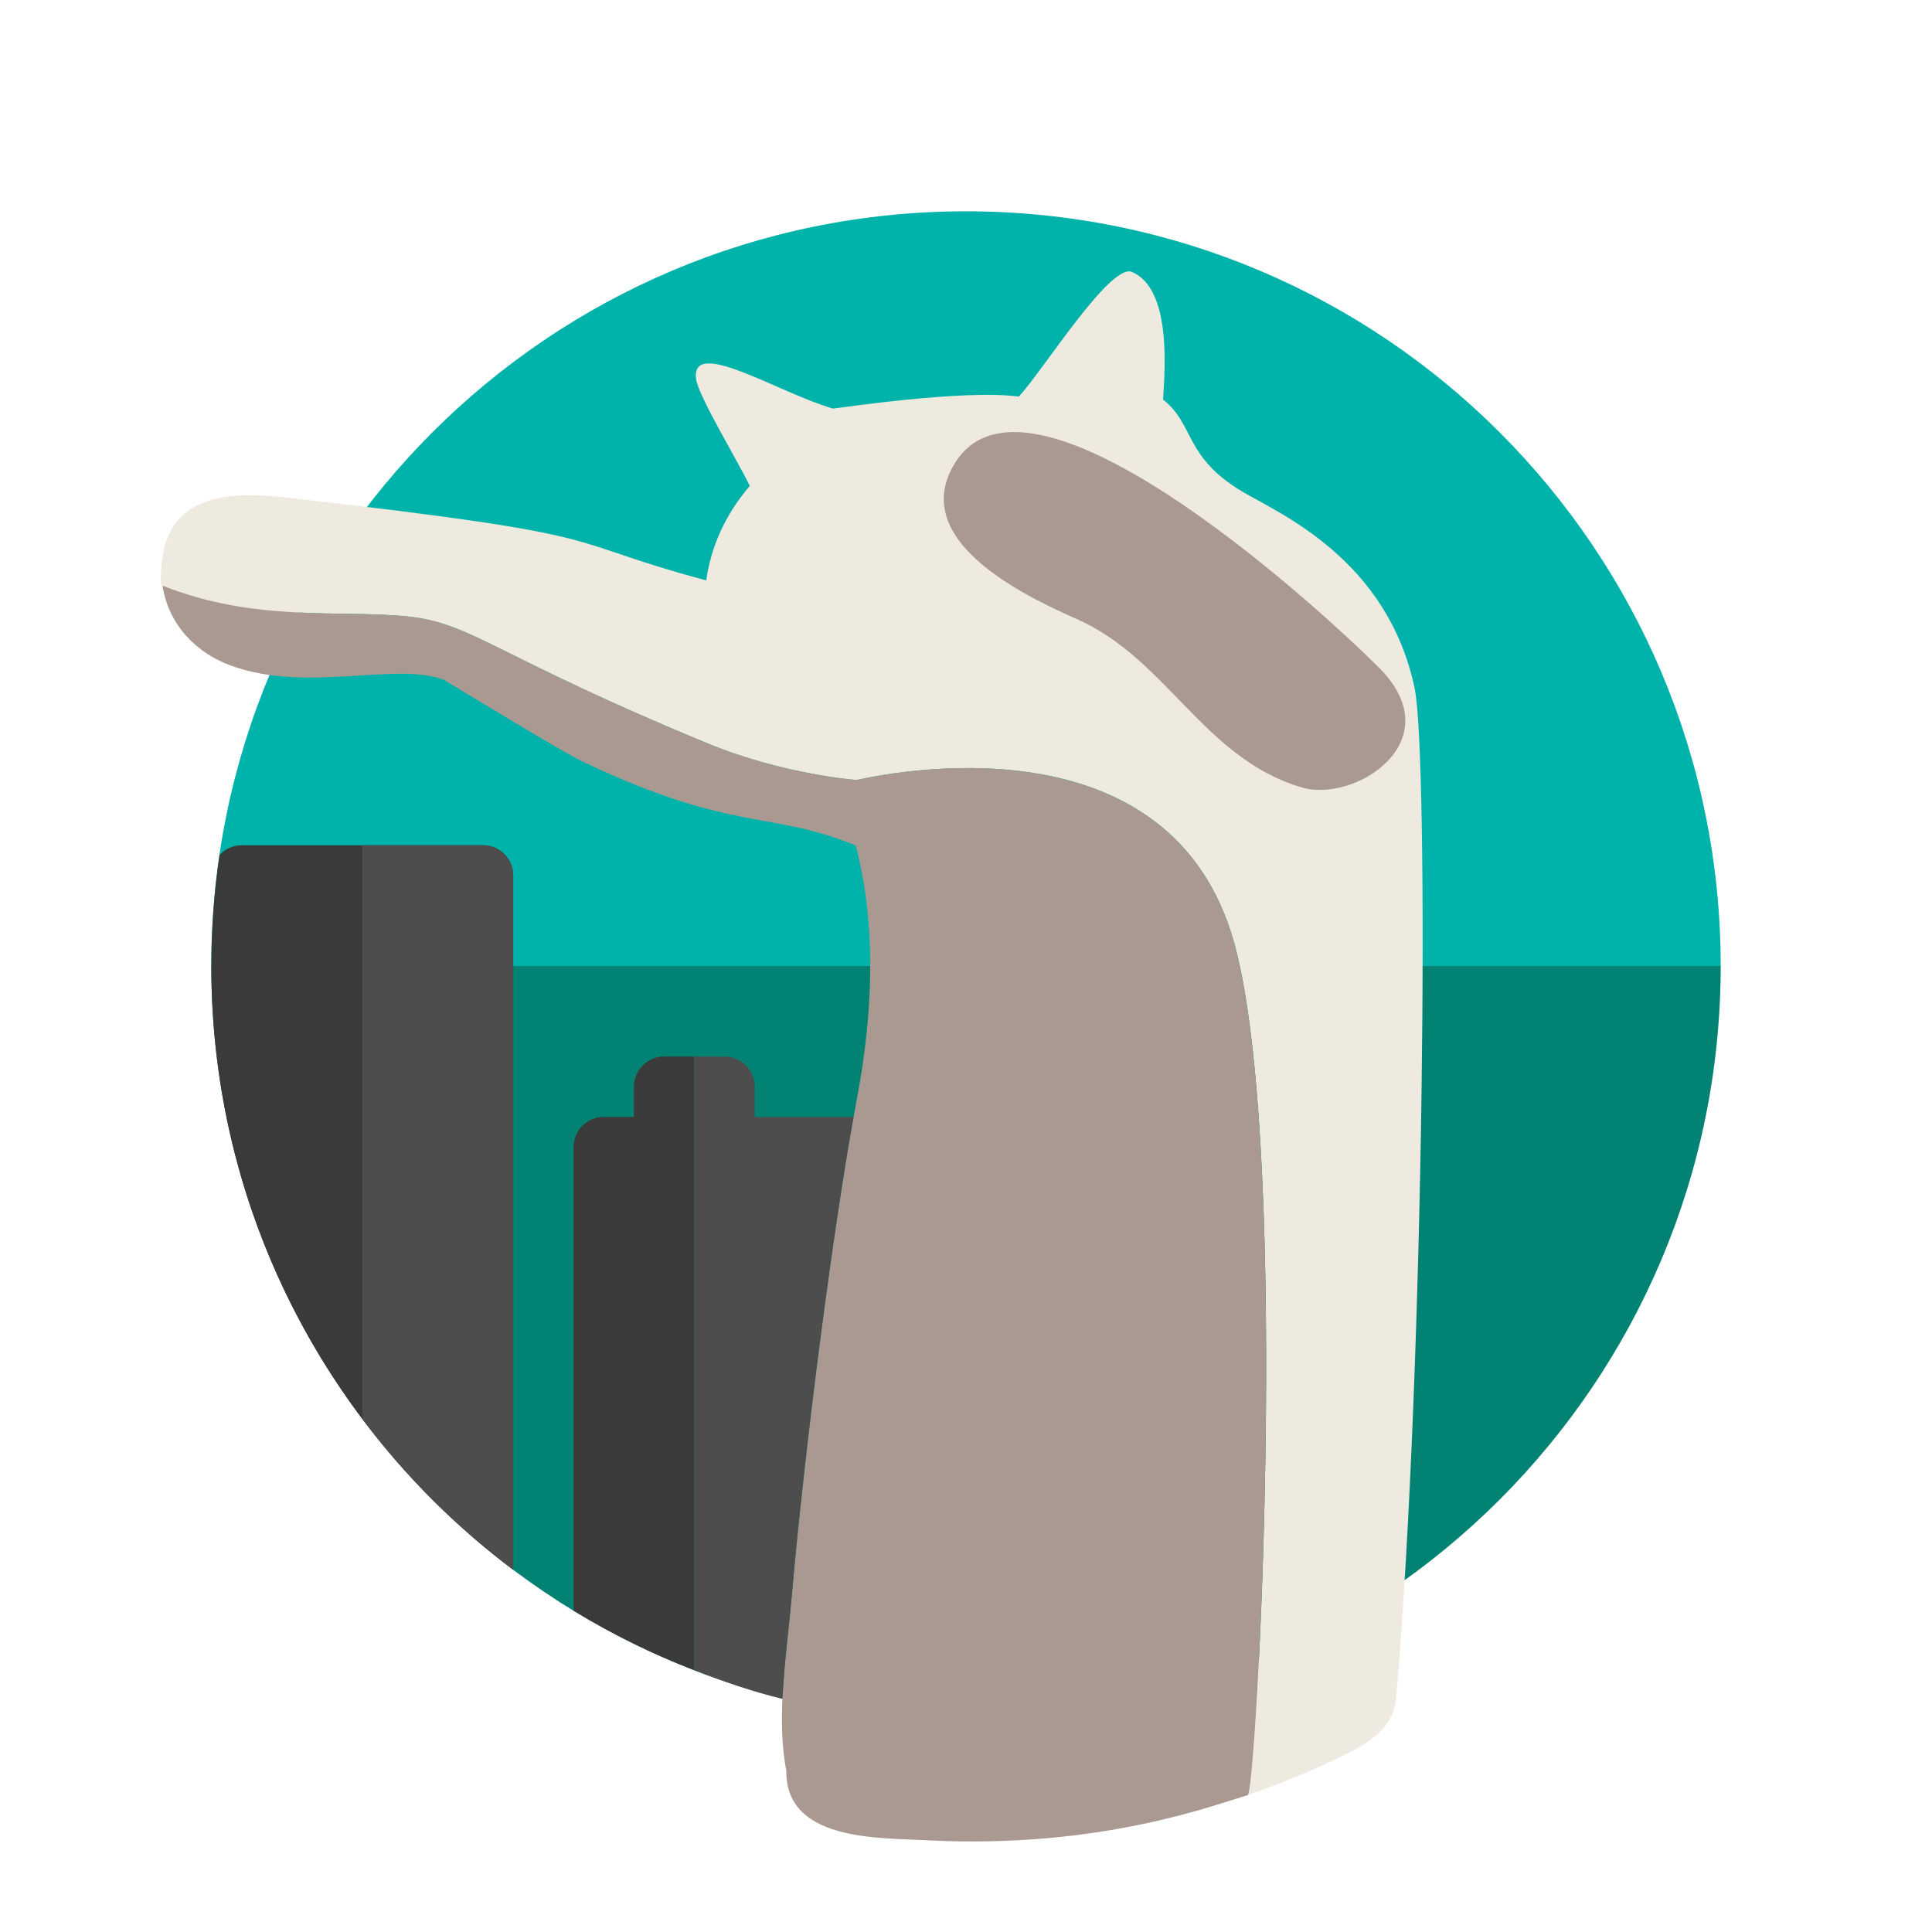<?xml version="1.0" encoding="utf-8"?>
<!-- Uploaded to: SVG Repo, www.svgrepo.com, Generator: SVG Repo Mixer Tools -->
<svg version="1.1" id="Uploaded to svgrepo.com" xmlns="http://www.w3.org/2000/svg" xmlns:xlink="http://www.w3.org/1999/xlink" 
	 width="800px" height="800px" viewBox="0 0 64 64" xml:space="preserve">
<style type="text/css">
	.fandom_vijf{fill:#018273;}
	.fandom_zes{fill:#00B3AA;}
	.fandom_dertien{fill:#AA9991;}
	.fandom_veertien{fill:#EFEAE0;}
	.fandom_vijftien{fill:#3A3A3A;}
	.fandom_zestien{fill:#4D4D4D;}
	.st0{fill:#FF786E;}
	.st1{fill:#BE5652;}
	.st2{fill:#FFFAFA;}
	.st3{fill:#644638;}
	.st4{fill:#6BC4D2;}
	.st5{fill:#508D9B;}
	.st6{fill:#4B322A;}
	.st7{fill:#FFC865;}
	.st8{fill:#BE9148;}
	.st9{fill:#8579A3;}
	.st10{fill:#685683;}
	.st11{fill:#808080;}
	.st12{fill:#CCCCCC;}
	.st13{fill:#666666;}
</style>
<g>
	<g>
		<path class="fandom_zes" d="M32,7C18.193,7,7,18.193,7,32h50C57,18.193,45.807,7,32,7z"/>
		<path class="fandom_vijf" d="M32,57c13.807,0,25-11.193,25-25H7C7,45.807,18.193,57,32,57z"/>
	</g>
	<g>
		<path class="fandom_veertien" d="M46.858,22.779c-0.911-4.259-4.467-5.763-5.685-6.482c-1.953-1.154-1.593-2.23-2.645-3.061
			c0.072-1.102,0.258-3.66-1.024-4.227c-0.719-0.318-2.955,3.271-3.754,4.129c-1.841-0.253-6.127,0.405-6.155,0.397
			c-1.795-0.513-4.741-2.407-4.534-0.966c0.082,0.572,1.465,2.852,1.776,3.53c-0.833,0.969-1.291,2.047-1.442,3.128
			c-5.074-1.361-2.531-1.448-13.739-2.726c-1.57-0.179-3.654-0.305-4.205,1.582c-0.053,0.18-0.216,1.355-0.066,1.317
			c3.054,1.226,5.929,0.795,8.114,1.021c2.147,0.222,2.906,1.304,9.94,4.205c2.525,1.041,4.936,1.213,4.936,1.213
			c1.728-0.381,10.739-1.977,12.602,5.745c1.744,7.23,0.654,27.592,0.361,27.876c0.999-0.346,1.986-0.741,2.95-1.206
			c0.932-0.449,1.867-0.904,1.967-2.062C47.2,45.135,47.337,25.019,46.858,22.779z"/>
		<path class="fandom_dertien" d="M40.975,31.583c1.753,7.264,0.644,27.788,0.357,27.886c-1,0.274-4.823,1.798-10.663,1.491
			c-1.612-0.085-4.648,0.021-4.622-2.305c-0.346-1.798,0.015-3.872,0.171-5.672c0.395-4.565,1.35-12.26,2.159-16.533
			c0.523-2.76,0.685-5.694-0.028-8.442c-2.827-1.161-4.043-0.421-8.952-2.733c-0.787-0.358-4.622-2.726-4.7-2.756
			c-1.586-0.607-4.537,0.452-7.06-0.474c-1.105-0.405-2.058-1.326-2.252-2.647c3.054,1.226,5.929,0.795,8.114,1.021
			c2.147,0.222,2.906,1.304,9.94,4.205c2.525,1.041,4.936,1.213,4.936,1.213C30.101,25.457,39.112,23.862,40.975,31.583z
			 M45.661,22.096C43.208,19.667,34,11.417,31.617,15.366c-1.523,2.525,2.267,4.353,4.05,5.139c2.996,1.321,4.194,4.614,7.453,5.58
			C44.896,26.611,48.121,24.532,45.661,22.096z"/>
		<path class="fandom_vijftien" d="M7,32c0-1.249,0.095-2.475,0.271-3.675C7.454,28.128,7.71,28,8,28h8c0.552,0,1,0.448,1,1v23
			C10.928,47.439,7,40.179,7,32z M23,35h-1c-0.552,0-1,0.448-1,1v1h-1c-0.552,0-1,0.448-1,1v15.357c1.264,0.771,2.602,1.432,4,1.972
			V35z"/>
		<path class="fandom_zestien" d="M16,28c0.552,0,1,0.448,1,1v22.999c-1.894-1.423-3.578-3.11-5-5.005V28H16z M25,36
			c0-0.552-0.448-1-1-1h-1v20.33c0.977,0.377,1.885,0.695,2.918,0.949c0.066-1.256,0.245-2.663,0.299-3.295
			c0.461-5.33,1.429-12.534,2.057-15.984H25V36z"/>
	</g>
</g>
</svg>